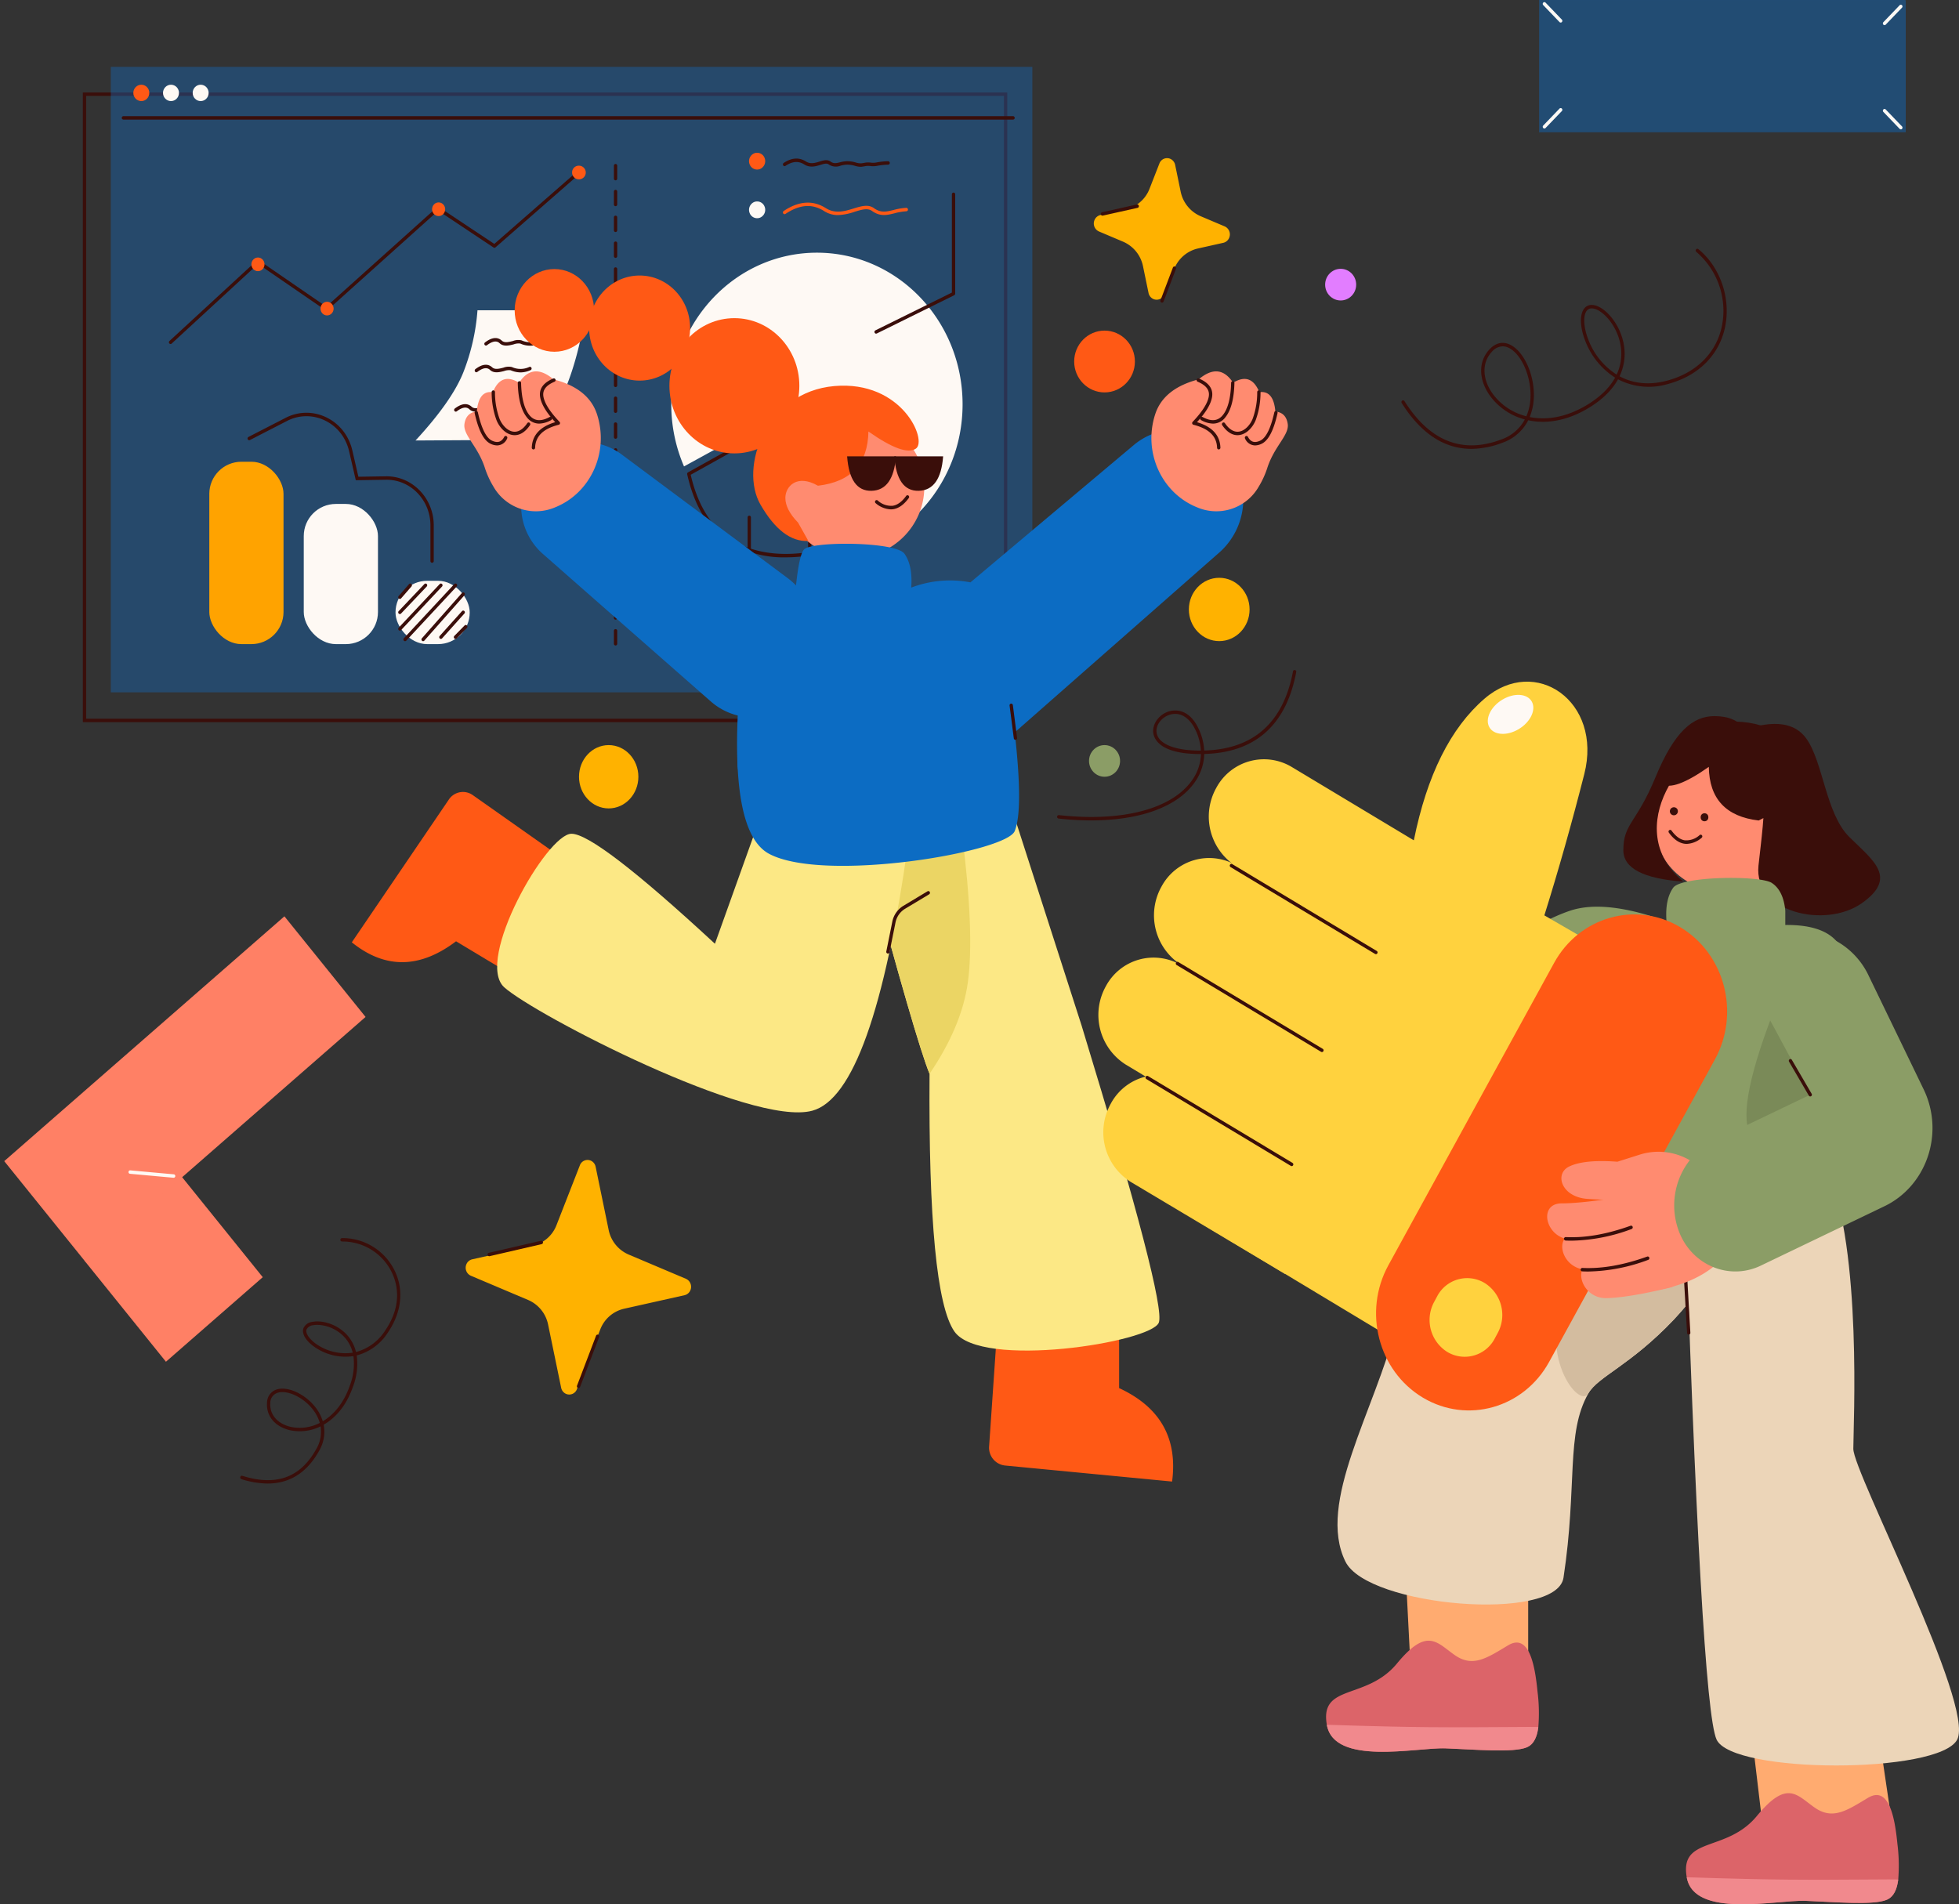 <svg xmlns="http://www.w3.org/2000/svg" xmlns:xlink="http://www.w3.org/1999/xlink" width="610" height="593" viewBox="0 0 610 593">
  <rect x="0" y="0" width="610" height="593" fill="#333333" stroke="none"/>
  <defs>
    <clipPath id="clip-Custom_Size_1">
      <rect width="610" height="593"/>
    </clipPath>
  </defs>
  <g id="Custom_Size_1" data-name="Custom Size – 1" clip-path="url(#clip-Custom_Size_1)">
    <g id="Group_1" data-name="Group 1" transform="translate(244.315 -6621.65)">
      <g id="Group-2" transform="translate(-218.518 6642.466)">
        <g id="Group-11-Copy" transform="translate(0 0)">
          <g id="Rectangle-Copy-5" transform="translate(0 7.98)">
            <path id="Path_1" data-name="Path 1" d="M439.849,507.088H152V311H439.849Zm-286.819-1.073H438.819V312.073H153.031Z" transform="translate(-152 -311)" fill="#3a0e0a"/>
          </g>
          <g id="Rectangle-Copy-4" transform="translate(8.709)">
            <rect id="Rectangle_2" data-name="Rectangle 2" width="286.953" height="194.786" transform="translate(0)" fill="rgba(17,112,202,0.37)"/>
          </g>
          <g id="Path-175" transform="translate(165.364 30.244)">
            <path id="Path_2" data-name="Path 2" d="M794.211,543.949a.526.526,0,0,1-.515-.536v-4.024a.516.516,0,1,1,1.031,0v4.024A.526.526,0,0,1,794.211,543.949Zm0-8.047a.526.526,0,0,1-.515-.536v-4.024a.516.516,0,1,1,1.031,0v4.024A.526.526,0,0,1,794.211,535.9Zm0-8.047a.526.526,0,0,1-.515-.537v-4.024a.516.516,0,1,1,1.031,0v4.024A.526.526,0,0,1,794.211,527.855Zm0-8.047a.526.526,0,0,1-.515-.536v-4.024a.516.516,0,1,1,1.031,0v4.024A.526.526,0,0,1,794.211,519.807Zm0-8.047a.526.526,0,0,1-.515-.537V507.2a.516.516,0,1,1,1.031,0v4.024A.526.526,0,0,1,794.211,511.76Zm0-8.047a.526.526,0,0,1-.515-.537v-4.024a.516.516,0,1,1,1.031,0v4.024A.526.526,0,0,1,794.211,503.713Zm0-8.047a.526.526,0,0,1-.515-.536V491.1a.516.516,0,1,1,1.031,0v4.024A.526.526,0,0,1,794.211,495.665Zm0-8.047a.526.526,0,0,1-.515-.536v-4.024a.516.516,0,1,1,1.031,0v4.024A.526.526,0,0,1,794.211,487.618Zm0-8.047a.526.526,0,0,1-.515-.536V475.01a.516.516,0,1,1,1.031,0v4.024A.526.526,0,0,1,794.211,479.57Zm0-8.047a.526.526,0,0,1-.515-.536v-4.024a.516.516,0,1,1,1.031,0v4.024A.526.526,0,0,1,794.211,471.523Zm0-8.047a.526.526,0,0,1-.515-.536v-4.024a.516.516,0,1,1,1.031,0v4.024A.526.526,0,0,1,794.211,463.476Zm0-8.047a.526.526,0,0,1-.515-.536v-4.024a.516.516,0,1,1,1.031,0v4.024A.526.526,0,0,1,794.211,455.428Zm0-8.047a.526.526,0,0,1-.515-.537v-4.024a.516.516,0,1,1,1.031,0v4.024A.526.526,0,0,1,794.211,447.381Zm0-8.047a.526.526,0,0,1-.515-.537v-4.024a.516.516,0,1,1,1.031,0V438.8A.526.526,0,0,1,794.211,439.334Zm0-8.047a.526.526,0,0,1-.515-.536v-4.024a.516.516,0,1,1,1.031,0v4.024A.526.526,0,0,1,794.211,431.286Zm0-8.047a.526.526,0,0,1-.515-.536v-4.024a.516.516,0,1,1,1.031,0V422.7A.526.526,0,0,1,794.211,423.239Zm0-8.047a.526.526,0,0,1-.515-.536v-4.024a.516.516,0,1,1,1.031,0v4.024A.526.526,0,0,1,794.211,415.191Zm0-8.047a.526.526,0,0,1-.515-.536v-4.024a.516.516,0,1,1,1.031,0v4.024A.526.526,0,0,1,794.211,407.144Zm0-8.047a.526.526,0,0,1-.515-.536v-4.024a.516.516,0,1,1,1.031,0v4.024A.526.526,0,0,1,794.211,399.1Z" transform="translate(-793.696 -394)" fill="#3a0e0a"/>
          </g>
          <g id="Group-15" transform="translate(26.801 30.781)">
            <g id="Path-76" transform="translate(0 1.626)">
              <path id="Path_3" data-name="Path 3" d="M256.515,455.964a.505.505,0,0,1-.386-.181.552.552,0,0,1,.044-.757L283.38,429.95a.5.5,0,0,1,.626-.046L305,444.332l34.469-30.957a.5.5,0,0,1,.614-.046L357.318,424.8l25.863-22.609a.5.5,0,0,1,.726.066.552.552,0,0,1-.063.756L357.69,425.873a.5.5,0,0,1-.609.041l-17.23-11.465L305.377,445.41a.5.5,0,0,1-.621.042l-20.99-14.425-26.91,24.8A.5.5,0,0,1,256.515,455.964Z" transform="translate(-256 -402.063)" fill="#3a0e0a"/>
            </g>
            <g id="Oval" transform="translate(25.685 28.595)">
              <ellipse id="Ellipse_1" data-name="Ellipse 1" cx="2.039" cy="2.126" rx="2.039" ry="2.126" fill="#ff5915"/>
            </g>
            <g id="Oval-Copy-5" transform="translate(47.204 42.379)">
              <ellipse id="Ellipse_2" data-name="Ellipse 2" cx="2.039" cy="2.126" rx="2.039" ry="2.126" fill="#ff5915"/>
            </g>
            <g id="Oval-Copy-10" transform="translate(81.944 11.438)">
              <ellipse id="Ellipse_3" data-name="Ellipse 3" cx="2.039" cy="2.126" rx="2.039" ry="2.126" fill="#ff5915"/>
            </g>
            <g id="Oval-Copy-11" transform="translate(125.544)">
              <path id="Path_4" data-name="Path 4" d="M745.211,396a2.128,2.128,0,1,1-2.039,2.126A2.084,2.084,0,0,1,745.211,396Z" transform="translate(-743.172 -396)" fill="#ff5915" fill-rule="evenodd"/>
            </g>
          </g>
          <g id="Path-39-Copy" transform="translate(12.112 15.357)">
            <path id="Path_5" data-name="Path 5" d="M476.542,339.573H199.515a.537.537,0,0,1,0-1.073H476.542a.537.537,0,0,1,0,1.073Z" transform="translate(-199 -338.5)" fill="#3a0e0a"/>
          </g>
          <g id="Group-21-Copy" transform="translate(15.72 5.566)">
            <g id="Oval-2" data-name="Oval">
              <ellipse id="Ellipse_4" data-name="Ellipse 4" cx="2.487" cy="2.548" rx="2.487" ry="2.548" fill="#ff5915"/>
            </g>
            <g id="Oval-Copy-6" transform="translate(9.239)">
              <ellipse id="Ellipse_5" data-name="Ellipse 5" cx="2.487" cy="2.548" rx="2.487" ry="2.548" fill="#fef9f4"/>
            </g>
            <g id="Oval-Copy-7" transform="translate(18.478)">
              <ellipse id="Ellipse_6" data-name="Ellipse 6" cx="2.487" cy="2.548" rx="2.487" ry="2.548" fill="#fef9f4"/>
            </g>
          </g>
        </g>
        <g id="Group-24-Copy" transform="translate(39.379 107.719)">
          <g id="Rectangle" transform="translate(0 15.254)">
            <rect id="Rectangle_3" data-name="Rectangle 3" width="23.107" height="56.793" rx="10" transform="translate(0 0)" fill="#ffa300"/>
          </g>
          <g id="Rectangle-Copy-2" transform="translate(29.409 28.396)">
            <rect id="Rectangle_4" data-name="Rectangle 4" width="23.107" height="43.651" rx="10" transform="translate(0 0)" fill="#fef9f4"/>
          </g>
          <g id="Group-21" transform="translate(57.979 52.334)">
            <g id="Rectangle-Copy-3" transform="translate(0 0)">
              <rect id="Rectangle_5" data-name="Rectangle 5" width="23.107" height="19.713" rx="9.857" fill="#fef9f4"/>
            </g>
            <g id="Path-79" transform="translate(0.84 0.852)">
              <path id="Path_6" data-name="Path 6" d="M533.57,885.9a.5.5,0,0,1-.346-.139.552.552,0,0,1-.036-.758l3.244-3.729a.5.5,0,0,1,.728-.038.552.552,0,0,1,.036.758l-3.244,3.729A.5.5,0,0,1,533.57,885.9Z" transform="translate(-533.055 -881.097)" fill="#3a0e0a"/>
            </g>
            <g id="Path-80" transform="translate(0.84 0.852)">
              <path id="Path_7" data-name="Path 7" d="M533.571,890.593a.5.5,0,0,1-.362-.155.552.552,0,0,1,0-.758l8-8.424a.5.5,0,0,1,.729,0,.552.552,0,0,1,0,.759l-8,8.424A.5.5,0,0,1,533.571,890.593Z" transform="translate(-533.055 -881.097)" fill="#3a0e0a"/>
            </g>
            <g id="Path-81" transform="translate(0.84 0.853)">
              <path id="Path_8" data-name="Path 8" d="M533.571,895.761a.5.5,0,0,1-.36-.153.552.552,0,0,1-.008-.759l12.776-13.591a.5.5,0,0,1,.729-.008.552.552,0,0,1,.008.759L533.939,895.6A.5.5,0,0,1,533.571,895.761Z" transform="translate(-533.055 -881.097)" fill="#3a0e0a"/>
            </g>
            <g id="Path-82" transform="translate(2.462 0.852)">
              <path id="Path_9" data-name="Path 9" d="M539.865,899.04a.5.5,0,0,1-.359-.151.552.552,0,0,1-.012-.759l15.7-16.87a.5.5,0,0,1,.729-.012.552.552,0,0,1,.012.759l-15.7,16.87A.5.5,0,0,1,539.865,899.04Z" transform="translate(-539.349 -881.097)" fill="#3a0e0a"/>
            </g>
            <g id="Path-83" transform="translate(8.081 3.606)">
              <path id="Path_10" data-name="Path 10" d="M561.67,906.552a.5.5,0,0,1-.349-.142.552.552,0,0,1-.03-.758l12.486-14.116a.5.5,0,0,1,.728-.031.552.552,0,0,1,.03.758l-12.486,14.116A.5.5,0,0,1,561.67,906.552Z" transform="translate(-561.155 -891.363)" fill="#3a0e0a"/>
            </g>
            <g id="Path-84" transform="translate(13.616 9.276)">
              <path id="Path_11" data-name="Path 11" d="M583.149,921.312a.5.5,0,0,1-.352-.145.552.552,0,0,1-.024-.758l6.951-7.739a.5.5,0,0,1,.728-.025.552.552,0,0,1,.025.758l-6.951,7.739A.5.5,0,0,1,583.149,921.312Z" transform="translate(-582.634 -912.5)" fill="#3a0e0a"/>
            </g>
            <g id="Path-85" transform="translate(18.158 13.752)">
              <path id="Path_12" data-name="Path 12" d="M600.773,933.521a.5.5,0,0,1-.368-.161.552.552,0,0,1,.007-.758l3.2-3.263a.5.5,0,0,1,.729.008.552.552,0,0,1-.007.759l-3.2,3.263A.5.5,0,0,1,600.773,933.521Z" transform="translate(-600.258 -929.185)" fill="#3a0e0a"/>
            </g>
          </g>
          <g id="Path-86" transform="translate(11.903)">
            <path id="Path_13" data-name="Path 13" d="M408.466,729.544a.526.526,0,0,1-.515-.536V717.9c0-.07,0-.141,0-.212-.112-7.838-6.324-14.129-13.86-14l-9.383.145-2.079-9.026a14.634,14.634,0,0,0-1.038-2.986,13.753,13.753,0,0,0-7.866-7.167,13.083,13.083,0,0,0-10.431.722l-11.55,5.943a.506.506,0,0,1-.69-.243.547.547,0,0,1,.234-.719l11.55-5.943a14.071,14.071,0,0,1,11.217-.776,14.79,14.79,0,0,1,8.46,7.707,15.711,15.711,0,0,1,1.116,3.212l1.886,8.191,8.558-.133c8.093-.122,14.785,6.631,14.906,15.061q0,.114,0,.227v11.106A.526.526,0,0,1,408.466,729.544Z" transform="translate(-351 -682.822)" fill="#3a0e0a"/>
          </g>
        </g>
        <g id="Group-17" transform="translate(103.595 72.895)">
          <g id="Path-77" transform="translate(0 2.911)">
            <path id="Path_14" data-name="Path 14" d="M573.291,563.852h33.795q-4.744,29.892-17.211,40.337L554,604.4q11.35-12.288,14.917-21.312A66.2,66.2,0,0,0,573.291,563.852Z" transform="translate(-554 -563.852)" fill="#fef9f4" fill-rule="evenodd"/>
          </g>
          <g id="Group-18" transform="translate(12.019 11.56)">
            <g id="Path-4" transform="translate(9.406)">
              <path id="Path_15" data-name="Path 15" d="M660.805,598.537a9.029,9.029,0,0,1-2.665-.539,4.99,4.99,0,0,0-3.6-.23,7.333,7.333,0,0,1-6.191.045,4.267,4.267,0,0,0-2.054.239c-1.4.356-3.145.8-4.383-.336-.355-.325-1.432-1.312-3.958.612a.5.5,0,0,1-.72-.116.551.551,0,0,1,.111-.75c2.119-1.614,3.884-1.8,5.247-.551.835.765,2.169.427,3.458.1a4.585,4.585,0,0,1,2.673-.2,6.416,6.416,0,0,0,5.416-.034,5.816,5.816,0,0,1,4.289.191,5.917,5.917,0,0,0,3.162.4.515.515,0,0,1,.62.4.538.538,0,0,1-.384.645A4.308,4.308,0,0,1,660.805,598.537Z" transform="translate(-637.14 -596.094)" fill="#3a0e0a"/>
            </g>
            <g id="Path-4-Copy" transform="translate(6.404 8.317)">
              <path id="Path_16" data-name="Path 16" d="M639.751,629.481a7.94,7.94,0,0,1-3.045-.664,4.27,4.27,0,0,0-2.054.238c-1.4.356-3.145.8-4.383-.336-.354-.325-1.432-1.311-3.958.612a.5.5,0,0,1-.72-.116.551.551,0,0,1,.112-.75c2.119-1.614,3.884-1.8,5.247-.551.835.765,2.169.426,3.458.1a4.593,4.593,0,0,1,2.673-.2,6.416,6.416,0,0,0,5.416-.034.509.509,0,0,1,.675.286.545.545,0,0,1-.275.7A7.768,7.768,0,0,1,639.751,629.481Z" transform="translate(-625.491 -627.099)" fill="#3a0e0a"/>
            </g>
            <g id="Path-4-Copy-2" transform="translate(0 20.584)">
              <path id="Path_17" data-name="Path 17" d="M614.9,675.213a7.939,7.939,0,0,1-3.045-.664,4.267,4.267,0,0,0-2.054.238c-1.4.356-3.145.8-4.383-.336-.355-.324-1.432-1.312-3.958.612a.5.5,0,0,1-.72-.116.551.551,0,0,1,.112-.75c2.119-1.613,3.884-1.8,5.247-.551.836.765,2.169.427,3.458.1a4.588,4.588,0,0,1,2.673-.2,6.417,6.417,0,0,0,5.417-.034.508.508,0,0,1,.675.287.545.545,0,0,1-.275.7A7.77,7.77,0,0,1,614.9,675.213Z" transform="translate(-600.64 -672.831)" fill="#3a0e0a"/>
            </g>
          </g>
          <g id="Oval-Copy-12" transform="translate(32.827)">
            <ellipse id="Ellipse_7" data-name="Ellipse 7" cx="2.902" cy="3.015" rx="2.902" ry="3.015" fill="#ff5915"/>
          </g>
        </g>
        <g id="Group" transform="translate(183.224 57.873)">
          <g id="Path">
            <path id="Path_18" data-name="Path 18" d="M908.355,591.423c25.049,0,45.355-21.137,45.355-47.211S933.4,497,908.355,497,863,518.137,863,544.211a48.679,48.679,0,0,0,3.971,19.347l41.384-22.7Z" transform="translate(-863 -497)" fill="#fef9f4" fill-rule="evenodd"/>
          </g>
          <g id="Path-176" transform="translate(4.947 47.36)">
            <path id="Path_19" data-name="Path 19" d="M912.885,721.071a32.69,32.69,0,0,1-17.146-4.406c-6.7-4.032-11.252-11.255-13.529-21.469a.544.544,0,0,1,.259-.594l37.656-20.985a.5.5,0,0,1,.508.013.541.541,0,0,1,.25.46v45.845a.53.53,0,0,1-.44.531A49.744,49.744,0,0,1,912.885,721.071ZM883.3,695.354c2.238,9.7,6.593,16.558,12.95,20.383s14.3,5.088,23.6,3.734V674.986Z" transform="translate(-882.196 -673.554)" fill="#3a0e0a"/>
          </g>
        </g>
        <g id="Path-177" transform="translate(246.494 39.155)">
          <path id="Path_20" data-name="Path 20" d="M1109.034,471.147a.514.514,0,0,1-.466-.307.546.546,0,0,1,.245-.715l23.815-11.77v-30.6a.516.516,0,1,1,1.031,0v30.939a.539.539,0,0,1-.294.485l-24.109,11.915A.5.5,0,0,1,1109.034,471.147Z" transform="translate(-1108.518 -427.219)" fill="#3a0e0a"/>
        </g>
        <g id="Path-178" transform="translate(206.998 139.774)">
          <path id="Path_21" data-name="Path 21" d="M976.838,835.356H955.773a.526.526,0,0,1-.516-.537V802.855a.516.516,0,1,1,1.031,0v31.428h20.55a.537.537,0,0,1,0,1.073Z" transform="translate(-955.257 -802.318)" fill="#3a0e0a"/>
        </g>
        <g id="Group-20" transform="translate(206.643 26.017)">
          <g id="Path-78" transform="translate(11.351 2.548)">
            <path id="Path_22" data-name="Path 22" d="M1022.078,390.306a6.7,6.7,0,0,1-1.711-.3,8.345,8.345,0,0,0-2.63-.369,9.113,9.113,0,0,0-1.847.316,3.959,3.959,0,0,1-3.74-.41c-.6-.434-1.507-.156-2.554.166-1.442.443-3.236.995-5.041-.149-1.783-1.13-3.692-.982-5.834.452a.5.5,0,0,1-.712-.161.549.549,0,0,1,.155-.741c2.473-1.655,4.8-1.812,6.927-.466,1.415.9,2.837.46,4.213.037,1.246-.383,2.423-.745,3.432-.02s1.806.523,2.918.249a10.037,10.037,0,0,1,2.043-.344,9.2,9.2,0,0,1,2.924.4,4.633,4.633,0,0,0,1.762.246c.346-.047.616-.094.849-.134a5.978,5.978,0,0,1,2.236-.05,5.782,5.782,0,0,0,1.836-.124,21.6,21.6,0,0,1,3.364-.339.537.537,0,0,1,.025,1.073,20.717,20.717,0,0,0-3.225.326,6.721,6.721,0,0,1-2.129.129,5.077,5.077,0,0,0-1.938.044c-.243.042-.524.091-.886.139A3.212,3.212,0,0,1,1022.078,390.306Z" transform="translate(-997.927 -387.74)" fill="#3a0e0a"/>
          </g>
          <g id="Path-78-Copy" transform="translate(11.351 16.265)">
            <path id="Path_23" data-name="Path 23" d="M1015.081,442.757a7.924,7.924,0,0,1-4.36-1.268c-3.685-2.336-7.61-2.043-12,.9a.5.5,0,0,1-.712-.161.55.55,0,0,1,.155-.741c4.688-3.138,9.094-3.444,13.093-.909,2.97,1.882,6.006.949,8.684.126,2.333-.717,4.536-1.394,6.324-.109,2.152,1.547,3.91,1.115,6.135.568a19.367,19.367,0,0,1,3.922-.662.523.523,0,0,1,.536.515.528.528,0,0,1-.494.557,18.283,18.283,0,0,0-3.727.634c-2.277.56-4.428,1.089-6.957-.729-1.383-.994-3.266-.415-5.446.255A17.658,17.658,0,0,1,1015.081,442.757Z" transform="translate(-997.927 -438.876)" fill="#ff5915"/>
          </g>
          <g id="Oval-Copy-13" transform="translate(0 0)">
            <path id="Path_147" data-name="Path 147" d="M2.564,0A2.481,2.481,0,0,1,5.056,2.567,2.653,2.653,0,0,1,2.493,5.2,2.481,2.481,0,0,1,0,2.639,2.653,2.653,0,0,1,2.564,0Z" transform="matrix(0.928, -0.373, 0.373, 0.928, 0, 1.886)" fill="#ff5915"/>
          </g>
          <g id="Oval-Copy-14" transform="translate(0 15.155)">
            <path id="Path_148" data-name="Path 148" d="M2.564,0A2.481,2.481,0,0,1,5.056,2.567,2.653,2.653,0,0,1,2.493,5.2,2.481,2.481,0,0,1,0,2.639,2.653,2.653,0,0,1,2.564,0Z" transform="matrix(0.928, -0.373, 0.373, 0.928, 0, 1.886)" fill="#fef9f4"/>
          </g>
        </g>
        <g id="Path-78-Copy-2" transform="translate(245.053 169.967)">
          <path id="Path_24" data-name="Path 24" d="M1120.081,918.757a7.924,7.924,0,0,1-4.361-1.268c-3.685-2.336-7.61-2.043-12,.9a.5.5,0,0,1-.712-.161.549.549,0,0,1,.155-.741c4.688-3.138,9.093-3.444,13.093-.909,2.97,1.883,6.006.95,8.684.126,2.333-.717,4.536-1.394,6.324-.109,2.152,1.547,3.91,1.114,6.135.568a19.333,19.333,0,0,1,3.923-.662.517.517,0,0,1,.536.514.528.528,0,0,1-.494.558,18.3,18.3,0,0,0-3.727.634c-2.277.56-4.428,1.089-6.958-.729-1.383-.994-3.266-.414-5.447.256A17.66,17.66,0,0,1,1120.081,918.757Z" transform="translate(-1102.927 -914.876)" fill="#ff5915"/>
        </g>
        <g id="Oval-Copy-15" transform="translate(234.506 169.597)">
          <ellipse id="Ellipse_10" data-name="Ellipse 10" cx="2.513" cy="2.616" rx="2.513" ry="2.616" fill="#fef9f4"/>
        </g>
      </g>
      <g id="Group-11" transform="translate(-134.766 6705.436)">
        <g id="Group-3" transform="translate(0 0)">
          <g id="Group-2-2" data-name="Group-2">
            <g id="Path-53-Copy" transform="translate(0 162.837)">
              <path id="Path_34" data-name="Path 34" d="M509.458,1169.547q-16.952,12.832-32.458.32l30.2-44.442a5.277,5.277,0,0,1,7.452-1.412l3.722,2.623h0l29.091,20.5-18.825,33.941Z" transform="translate(-477 -1123.044)" fill="#ff5915" fill-rule="evenodd"/>
            </g>
            <g id="Path-53" transform="translate(198.434 325.425)">
              <path id="Path_35" data-name="Path 35" d="M1287.518,1752.216q19.152,8.866,16.495,29.1l-52.075-5a5.57,5.57,0,0,1-4.9-6.011l.321-4.667h0l2.509-36.474h37.65Z" transform="translate(-1247.024 -1729.16)" fill="#ff5915" fill-rule="evenodd"/>
            </g>
            <g id="Path-52" transform="translate(160.282 171.609)">
              <path id="Path_36" data-name="Path 36" d="M1098.974,1167.2q15.4,57.265,19.614,67.544-.476,68.366,7.725,80.221c8.2,11.855,61.347,3.406,63.668-2.747q2.321-6.153-24.045-92.5l-20.584-63.964Z" transform="translate(-1098.974 -1155.747)" fill="#fce885" fill-rule="evenodd"/>
            </g>
            <g id="Path-52-Copy" transform="translate(160.282 175.723)">
              <path id="Path_37" data-name="Path 37" d="M1098.974,1178.419q15.4,57.265,19.614,67.544,10.022-14.777,11.919-28.409,2.13-15.307-1.816-46.472Z" transform="translate(-1098.974 -1171.082)" fill="#ebd564" fill-rule="evenodd"/>
            </g>
            <g id="Path-54" transform="translate(45.261 170.021)">
              <path id="Path_38" data-name="Path 38" d="M734.8,1149.826l-14.355,40.086q-37.014-34.255-44.678-34.255c-7.664,0-30.213,39.433-20.93,47.815s76.988,43.587,95.93,38.43q18.941-5.157,29.889-83.652Z" transform="translate(-652.636 -1149.826)" fill="#fce885" fill-rule="evenodd"/>
            </g>
            <g id="Path-181" transform="translate(166.422 193.699)">
              <path id="Path_39" data-name="Path 39" d="M1123.318,1257.556a.513.513,0,0,1-.106-.011.537.537,0,0,1-.4-.635l1.861-9.26a7.511,7.511,0,0,1,3.455-4.967l7.513-4.516a.5.5,0,0,1,.7.2.549.549,0,0,1-.188.733l-7.514,4.516a6.437,6.437,0,0,0-2.961,4.257l-1.86,9.26A.521.521,0,0,1,1123.318,1257.556Z" transform="translate(-1122.802 -1238.094)" fill="#3a0e0a"/>
            </g>
            <g id="Group-8" transform="translate(50.707)">
              <g id="Group-7" transform="translate(83.237 45.87)">
                <g id="Oval-3" data-name="Oval">
                  <ellipse id="Ellipse_11" data-name="Ellipse 11" cx="22.162" cy="21.996" rx="22.162" ry="21.996" fill="#ff8b70"/>
                </g>
                <g id="Path-51" transform="translate(28.967 24.56)">
                  <path id="Path_40" data-name="Path 40" d="M1114.066,782.957a7.686,7.686,0,0,1-4.688-1.92.551.551,0,0,1-.1-.752.5.5,0,0,1,.722-.1,6.211,6.211,0,0,0,4.657,1.66c1.476-.213,2.9-1.246,4.222-3.072a.5.5,0,0,1,.722-.1.551.551,0,0,1,.1.752c-1.5,2.061-3.146,3.235-4.9,3.488A5.161,5.161,0,0,1,1114.066,782.957Z" transform="translate(-1109.174 -778.557)" fill="#3a0e0a"/>
                </g>
              </g>
              <g id="Path-44" transform="translate(74.283 36.312)">
                <path id="Path_41" data-name="Path 41" d="M975.992,694.026q-3.961-4.092-3.961-7.692c0-3.6,3.612-7.555,10.141-3.807q15.486-1.809,15.722-16.888,11.154,7.839,14.794,5.326c3.641-2.513-4.272-21.31-25.415-19.47s-29.76,25.2-22.977,36.937q6.783,11.737,14.9,11.3Z" transform="translate(-962.024 -651.369)" fill="#ff5915" fill-rule="evenodd"/>
              </g>
              <g id="Group-9" transform="translate(103.526 58.327)">
                <g id="Path-184" transform="translate(14.687)">
                  <path id="Path_42" data-name="Path 42" d="M1132.494,733.439H1147.7q-.789,10.552-7.6,10.727T1132.494,733.439Z" transform="translate(-1132.494 -733.439)" fill="#3a0e0a" fill-rule="evenodd"/>
                </g>
                <g id="Path-184-Copy">
                  <path id="Path_43" data-name="Path 43" d="M1075.5,733.439h15.206q-.789,10.552-7.6,10.727T1075.5,733.439Z" transform="translate(-1075.5 -733.439)" fill="#3a0e0a" fill-rule="evenodd"/>
                </g>
              </g>
              <g id="Oval-4" data-name="Oval" transform="translate(48.19 15.29)">
                <ellipse id="Ellipse_12" data-name="Ellipse 12" cx="20.229" cy="21.057" rx="20.229" ry="21.057" fill="#ff5915"/>
              </g>
              <g id="Oval-Copy" transform="translate(23.193 2.012)">
                <ellipse id="Ellipse_13" data-name="Ellipse 13" cx="15.72" cy="16.363" rx="15.72" ry="16.363" fill="#ff5915"/>
              </g>
              <g id="Oval-Copy-2">
                <ellipse id="Ellipse_14" data-name="Ellipse 14" cx="12.37" cy="12.876" rx="12.37" ry="12.876" fill="#ff5915"/>
              </g>
            </g>
            <g id="Path-45" transform="translate(119.965 49.992)">
              <path id="Path_44" data-name="Path 44" d="M947.55,747.425l13.252,4.152q1.119-11,2.817-12.1c3.7-2.386,28.388-2.145,31.014,1.535q2.625,3.68,2.116,10.564a33.967,33.967,0,0,1,18.442-1.635L1066,707.225a20.453,20.453,0,0,1,29.319,2.969,22.194,22.194,0,0,1-2.512,30.342l-63.83,56.132h0q2.716,24.091,0,30.728c-2.716,6.638-59.539,16.209-76.525,7.053Q935.463,825.292,947.55,747.425Z" transform="translate(-942.525 -702.366)" fill="#0c6cc3" fill-rule="evenodd"/>
            </g>
            <g id="Path-45-Copy" transform="translate(120.047 95.051)">
              <path id="Path_45" data-name="Path 45" d="M947.785,870.343q24.344,42.525,21.017,59.835c-3.61,18.784-25.5,7.814-25.881,0Q942.214,915.738,947.785,870.343Z" transform="translate(-942.841 -870.343)" fill="#0c6cc3" fill-rule="evenodd"/>
            </g>
            <g id="Path-60" transform="translate(204.811 135.324)">
              <path id="Path_46" data-name="Path 46" d="M1273.6,1031.753a.522.522,0,0,1-.51-.465l-1.314-10.2a.533.533,0,0,1,.443-.6.523.523,0,0,1,.579.461l1.313,10.2a.533.533,0,0,1-.442.6A.555.555,0,0,1,1273.6,1031.753Z" transform="translate(-1271.768 -1020.476)" fill="#3a0e0a"/>
            </g>
            <g id="Group-2-3" data-name="Group" transform="translate(52.732 53.881)">
              <g id="Rectangle-Copy-2-2" data-name="Rectangle-Copy-2">
                <path id="Path_47" data-name="Path 47" d="M685.98,724.313a19.486,19.486,0,0,1,27-3.554l51.705,38.518a25.457,25.457,0,0,1,6.046,33.788,19.829,19.829,0,0,1-28.125,6.058,20.487,20.487,0,0,1-1.946-1.512l-52.429-46.059A19.912,19.912,0,0,1,685.98,724.313Z" transform="translate(-681.628 -716.863)" fill="#0c6cc3" fill-rule="evenodd"/>
              </g>
            </g>
          </g>
          <g id="Group-53-Copy" transform="translate(248.977 31.866)">
            <g id="Path-2">
              <path id="Path_48" data-name="Path 48" d="M1476.582,670.671a27.752,27.752,0,0,0,2.62-5.68c2.167-6.9,6.935-10.343,6.4-13.862q-.537-3.519-3.846-3.832-.572-6.662-4.991-6.013-2.561-6.351-8.172-2.96-4.274-6.489-10.715-1.05-10.905,2.827-13.528,10.824h0c-3.818,11.641,1.793,24.354,12.764,28.923l.487.2A15.2,15.2,0,0,0,1476.582,670.671Z" transform="translate(-1443.153 -634.794)" fill="#ff8b70" fill-rule="evenodd"/>
            </g>
            <g id="Path-166" transform="translate(12.69 2.176)">
              <path id="Path_49" data-name="Path 49" d="M1500.678,665.034a.526.526,0,0,1-.515-.518c-.117-3.6-2.528-5.943-7.37-7.166a.526.526,0,0,1-.374-.375.552.552,0,0,1,.13-.524c2.977-3.125,4.669-5.785,5.028-7.9.335-1.973-.8-3.48-3.469-4.606a.544.544,0,0,1-.284-.7.509.509,0,0,1,.671-.3c3.144,1.327,4.523,3.274,4.1,5.787-.375,2.213-1.913,4.774-4.693,7.812,4.716,1.408,7.169,4.074,7.295,7.935a.528.528,0,0,1-.5.555Z" transform="translate(-1492.399 -642.906)" fill="#3a0e0a"/>
            </g>
            <g id="Path-167" transform="translate(15.188 3.058)">
              <path id="Path_50" data-name="Path 50" d="M1506.083,659.4a7.918,7.918,0,0,1-3.713-1.1.547.547,0,0,1-.22-.724.506.506,0,0,1,.7-.228c2.712,1.469,4.77,1.273,6.292-.6,1.6-1.968,2.469-5.345,2.585-10.037a.516.516,0,1,1,1.03.028c-.123,4.943-1.074,8.544-2.829,10.7A4.8,4.8,0,0,1,1506.083,659.4Z" transform="translate(-1502.091 -646.193)" fill="#3a0e0a"/>
            </g>
            <g id="Path-168" transform="translate(21.958 5.913)">
              <path id="Path_51" data-name="Path 51" d="M1533.217,670.789c-1.308,0-3.059-.614-4.761-3.118a.551.551,0,0,1,.123-.748.5.5,0,0,1,.718.128c1.3,1.916,2.794,2.828,4.314,2.64,2.013-.249,3.666-2.292,4.351-4.085a24.042,24.042,0,0,0,1.392-8.242.526.526,0,0,1,.515-.53h.007a.527.527,0,0,1,.508.544A25.135,25.135,0,0,1,1538.92,666c-.821,2.147-2.743,4.45-5.186,4.753A4.154,4.154,0,0,1,1533.217,670.789Z" transform="translate(-1528.362 -656.836)" fill="#3a0e0a"/>
            </g>
            <g id="Path-169" transform="translate(29.094 12.335)">
              <path id="Path_52" data-name="Path 52" d="M1559.218,691.5a3.465,3.465,0,0,1-3.1-2.147.548.548,0,0,1,.2-.728.5.5,0,0,1,.7.212c.843,1.6,2.046,1.981,3.781,1.2,1.816-.822,3.308-3.8,4.434-8.842a.516.516,0,0,1,.619-.4.538.538,0,0,1,.386.644c-1.22,5.47-2.865,8.6-5.027,9.583A4.864,4.864,0,0,1,1559.218,691.5Z" transform="translate(-1556.051 -680.779)" fill="#3a0e0a"/>
            </g>
          </g>
          <g id="Group-53-Copy-2" transform="translate(35.039 31.866)">
            <g id="Path-2-2" data-name="Path-2">
              <path id="Path_53" data-name="Path 53" d="M622.029,670.671a27.75,27.75,0,0,1-2.62-5.68c-2.167-6.9-6.935-10.343-6.4-13.862q.537-3.519,3.846-3.832.573-6.662,4.991-6.013,2.56-6.351,8.172-2.96,4.274-6.489,10.715-1.05Q651.64,640.1,654.262,648.1h0c3.817,11.641-1.793,24.354-12.764,28.923l-.487.2A15.2,15.2,0,0,1,622.029,670.671Z" transform="translate(-612.969 -634.794)" fill="#ff8b70" fill-rule="evenodd"/>
            </g>
            <g id="Path-166-2" data-name="Path-166" transform="translate(21.003 2.176)">
              <path id="Path_54" data-name="Path 54" d="M694.988,665.034h-.018a.528.528,0,0,1-.5-.555c.126-3.861,2.579-6.527,7.295-7.935-2.78-3.038-4.318-5.6-4.693-7.812-.425-2.513.953-4.46,4.1-5.787a.509.509,0,0,1,.671.3.545.545,0,0,1-.284.7c-2.669,1.126-3.8,2.633-3.469,4.606.359,2.12,2.051,4.779,5.028,7.9a.552.552,0,0,1,.13.524.525.525,0,0,1-.374.375c-4.842,1.222-7.253,3.566-7.37,7.166A.525.525,0,0,1,694.988,665.034Z" transform="translate(-694.472 -642.907)" fill="#3a0e0a"/>
            </g>
            <g id="Path-167-2" data-name="Path-167" transform="translate(16.639 3.058)">
              <path id="Path_55" data-name="Path 55" d="M684.207,659.4a4.8,4.8,0,0,1-3.841-1.956c-1.755-2.158-2.706-5.759-2.829-10.7a.516.516,0,1,1,1.031-.028c.116,4.693.986,8.07,2.585,10.037,1.521,1.872,3.58,2.067,6.292.6a.506.506,0,0,1,.7.228.547.547,0,0,1-.22.723A7.921,7.921,0,0,1,684.207,659.4Z" transform="translate(-677.537 -646.194)" fill="#3a0e0a"/>
            </g>
            <g id="Path-168-2" data-name="Path-168" transform="translate(8.507 5.913)">
              <path id="Path_56" data-name="Path 56" d="M653.148,670.789a4.154,4.154,0,0,1-.517-.032c-2.444-.3-4.366-2.606-5.186-4.753a25.129,25.129,0,0,1-1.465-8.624.527.527,0,0,1,.509-.544h.007a.526.526,0,0,1,.515.53,24.035,24.035,0,0,0,1.392,8.242c.685,1.792,2.338,3.835,4.351,4.085,1.519.187,3.012-.724,4.314-2.64a.5.5,0,0,1,.719-.128.551.551,0,0,1,.123.748C656.206,670.175,654.455,670.789,653.148,670.789Z" transform="translate(-645.979 -656.836)" fill="#3a0e0a"/>
            </g>
            <g id="Path-169-2" data-name="Path-169" transform="translate(3.195 12.335)">
              <path id="Path_57" data-name="Path 57" d="M632.4,691.5a4.865,4.865,0,0,1-1.993-.484c-2.162-.979-3.806-4.113-5.027-9.583a.537.537,0,0,1,.385-.644.515.515,0,0,1,.619.4c1.126,5.045,2.617,8.02,4.434,8.842,1.736.786,2.937.406,3.781-1.2a.506.506,0,0,1,.7-.212.548.548,0,0,1,.2.728A3.465,3.465,0,0,1,632.4,691.5Z" transform="translate(-625.369 -680.779)" fill="#3a0e0a"/>
            </g>
          </g>
        </g>
      </g>
      <g id="Group-25-Copy-5" transform="translate(-99.31 6982.869)">
        <g id="Star-Copy-5" transform="translate(0 0)">
          <path id="Path_63" data-name="Path 63" d="M656.494,1603.029l-7.269,18.6a2.543,2.543,0,0,1-3.358,1.474,2.656,2.656,0,0,1-1.549-1.921l-4.055-19.636a10.628,10.628,0,0,0-6.194-7.685L616.2,1586.3a2.721,2.721,0,0,1-1.416-3.5,2.606,2.606,0,0,1,1.846-1.612l18.864-4.221a10.426,10.426,0,0,0,7.383-6.448l7.269-18.605a2.544,2.544,0,0,1,3.358-1.474,2.657,2.657,0,0,1,1.549,1.921L659.1,1572a10.63,10.63,0,0,0,6.195,7.685l17.873,7.566a2.721,2.721,0,0,1,1.416,3.5,2.605,2.605,0,0,1-1.846,1.612l-18.864,4.221A10.428,10.428,0,0,0,656.494,1603.029Z" transform="translate(-614.589 -1550.246)" fill="#ffb200" fill-rule="evenodd"/>
        </g>
        <g id="Path-112" transform="translate(34.637 54.388)">
          <path id="Path_64" data-name="Path 64" d="M749.515,1769.632a.5.5,0,0,1-.19-.038.544.544,0,0,1-.289-.7l5.927-15.558a.509.509,0,0,1,.669-.3.544.544,0,0,1,.289.7l-5.927,15.558A.516.516,0,0,1,749.515,1769.632Z" transform="translate(-749 -1753)" fill="#3a0e0a"/>
        </g>
        <g id="Path-113" transform="translate(6.806 25.149)">
          <path id="Path_65" data-name="Path 65" d="M641.515,1648.829a.52.52,0,0,1-.5-.42.537.537,0,0,1,.391-.64l16.235-3.755a.515.515,0,0,1,.615.407.536.536,0,0,1-.391.64l-16.235,3.756A.493.493,0,0,1,641.515,1648.829Z" transform="translate(-641 -1644.001)" fill="#3a0e0a"/>
        </g>
      </g>
      <g id="Group-25-Copy-6" transform="translate(96.284 6670.898)">
        <g id="Star-Copy-5-2" data-name="Star-Copy-5" transform="translate(0 0)">
          <path id="Path_66" data-name="Path 66" d="M1398.587,421.832l-3.059,7.831a2.543,2.543,0,0,1-3.358,1.474,2.658,2.658,0,0,1-1.549-1.921l-1.707-8.265a10.629,10.629,0,0,0-6.195-7.684l-7.523-3.185a2.721,2.721,0,0,1-1.416-3.5,2.607,2.607,0,0,1,1.846-1.612l7.94-1.776a10.426,10.426,0,0,0,7.382-6.448l3.06-7.831a2.543,2.543,0,0,1,3.358-1.474,2.657,2.657,0,0,1,1.549,1.921l1.706,8.265a10.63,10.63,0,0,0,6.195,7.685l7.523,3.185a2.721,2.721,0,0,1,1.416,3.5,2.606,2.606,0,0,1-1.846,1.612l-7.94,1.777A10.426,10.426,0,0,0,1398.587,421.832Z" transform="translate(-1373.589 -387.246)" fill="#ffb200" fill-rule="evenodd"/>
        </g>
        <g id="Path-112-2" data-name="Path-112" transform="translate(20.722 33.733)">
          <path id="Path_67" data-name="Path 67" d="M1454.515,524.266a.49.49,0,0,1-.189-.038.543.543,0,0,1-.29-.7l3.865-10.193a.509.509,0,0,1,.669-.3.544.544,0,0,1,.29.7l-3.866,10.193A.516.516,0,0,1,1454.515,524.266Z" transform="translate(-1454 -512.999)" fill="#3a0e0a"/>
        </g>
        <g id="Path-113-2" data-name="Path-113" transform="translate(2.167 14.419)">
          <path id="Path_68" data-name="Path 68" d="M1382.514,444.488a.521.521,0,0,1-.5-.424.537.537,0,0,1,.4-.637l10.823-2.414a.517.517,0,0,1,.612.412.537.537,0,0,1-.4.637l-10.823,2.414A.5.5,0,0,1,1382.514,444.488Z" transform="translate(-1381.999 -441.001)" fill="#3a0e0a"/>
        </g>
      </g>
      <g id="Path-169-Copy-24" transform="translate(-169.517 7007.192)">
        <path id="Path_69" data-name="Path 69" d="M350.684,1717.364a27.437,27.437,0,0,1-8.169-1.372.541.541,0,0,1-.345-.669.513.513,0,0,1,.642-.359c10.518,3.293,18.038.583,22.991-8.286a10.644,10.644,0,0,0,1.365-7.125,14.51,14.51,0,0,1-9.439,1.224c-4.686-1.047-7.523-4.393-7.23-8.525a4.35,4.35,0,0,1,2.975-4.17c3.486-1.117,8.951,1.415,12.181,5.646a13.561,13.561,0,0,1,2.208,4.241c3.394-2.013,6.49-5.586,8.4-11.051a18.861,18.861,0,0,0,1.139-9.239,16.759,16.759,0,0,1-10.627-1.926c-3.61-1.965-5.643-4.736-4.943-6.737a3.456,3.456,0,0,1,2.882-2.009c3.136-.576,8.1.843,11.134,4.6a12.223,12.223,0,0,1,2.353,4.8,15.456,15.456,0,0,0,9.147-6.78c5.595-8.249,3.528-15.075,1.8-18.41A17,17,0,0,0,373.856,1642a.537.537,0,0,1-.035-1.072,18.056,18.056,0,0,1,16.234,9.775c3.137,6.047,2.458,13.168-1.863,19.538a16.451,16.451,0,0,1-9.772,7.227,19.928,19.928,0,0,1-1.187,9.812c-2.051,5.864-5.415,9.66-9.1,11.76a11.647,11.647,0,0,1-1.44,8.173C362.922,1713.971,357.556,1717.364,350.684,1717.364Zm4.6-28.475a4.949,4.949,0,0,0-1.509.219,3.27,3.27,0,0,0-2.251,3.224c-.253,3.565,2.266,6.468,6.419,7.4a13.522,13.522,0,0,0,8.981-1.246,12.3,12.3,0,0,0-2.078-4.086C362.353,1691.128,358.321,1688.889,355.286,1688.889Zm10.907-20.936a7.216,7.216,0,0,0-1.3.111,2.54,2.54,0,0,0-2.093,1.319c-.493,1.411,1.462,3.792,4.453,5.42a15.731,15.731,0,0,0,9.931,1.811,11.123,11.123,0,0,0-2.125-4.314A11.92,11.92,0,0,0,366.193,1667.953Z" transform="translate(-342.148 -1640.923)" fill="#3a0e0a"/>
      </g>
      <g id="Path-178-Copy-19" transform="translate(84.851 6830.288)">
        <path id="Path_70" data-name="Path 70" d="M1339.844,1028.28a92.661,92.661,0,0,1-10.158-.581.532.532,0,0,1-.458-.59.524.524,0,0,1,.567-.477c19.935,2.2,35.511-1.97,41.667-11.167a14.652,14.652,0,0,0,2.544-7.855q-.612,0-1.236-.01c-11.5-.238-13.335-4.648-13.59-6.533-.376-2.778,1.715-5.721,4.76-6.7,1.383-.445,6.137-1.378,9.3,5.281a17.942,17.942,0,0,1,1.788,6.874c15.346-.421,24.643-8.7,27.649-24.651a.516.516,0,0,1,.6-.423.536.536,0,0,1,.407.63c-3.115,16.52-12.749,25.095-28.647,25.517a15.728,15.728,0,0,1-2.736,8.484C1367.039,1023.947,1355.245,1028.28,1339.844,1028.28Zm26.145-33.172a5.676,5.676,0,0,0-1.746.282c-2.575.828-4.351,3.255-4.044,5.526.454,3.359,5.161,5.456,12.59,5.61.4.008.806.012,1.2.01a16.8,16.8,0,0,0-1.675-6.414C1370.778,996.883,1368.492,995.109,1365.99,995.109Z" transform="translate(-1329.225 -981.437)" fill="#3a0e0a"/>
      </g>
      <g id="Group-25-Copy-3" transform="translate(234.941 6621.65)">
        <g id="Group-24" transform="translate(0 0)">
          <g id="Rectangle-Copy">
            <rect id="Rectangle_9" data-name="Rectangle 9" width="113.857" height="40.835" transform="translate(0.173 0.164)" fill="rgba(12,108,195,0.44)"/>
            <path id="Path_71" data-name="Path 71" d="M2025.733,244.879H1911.65V203.65h114.083Zm-113.9-.188h113.723V203.838H1911.83Z" transform="translate(-1911.65 -203.65)" fill="rgba(12,108,195,0.44)"/>
          </g>
          <g id="Path-40-Copy-3" transform="translate(107.042 33.933)">
            <path id="Path_72" data-name="Path 72" d="M2332.613,336.5a.5.5,0,0,1-.364-.157l-5.07-5.278a.551.551,0,0,1,0-.759.5.5,0,0,1,.729,0l5.071,5.278a.552.552,0,0,1,0,.759A.5.5,0,0,1,2332.613,336.5Z" transform="translate(-2327.027 -330.15)" fill="rgba(12,108,195,0.44)"/>
          </g>
          <g id="Path-40-Copy-6" transform="translate(107.042 1.475)">
            <path id="Path_73" data-name="Path 73" d="M2327.542,215.5a.5.5,0,0,1-.364-.157.551.551,0,0,1,0-.759l5.07-5.278a.5.5,0,0,1,.729,0,.552.552,0,0,1,0,.759l-5.071,5.278A.5.5,0,0,1,2327.542,215.5Z" transform="translate(-2327.027 -209.15)" fill="rgba(12,108,195,0.44)"/>
          </g>
          <g id="Path-40-Copy-4" transform="translate(1.128 0.671)">
            <path id="Path_74" data-name="Path 74" d="M1921.613,212.5a.5.5,0,0,1-.364-.157l-5.071-5.278a.553.553,0,0,1,0-.759.5.5,0,0,1,.729,0l5.071,5.278a.552.552,0,0,1,0,.759A.5.5,0,0,1,1921.613,212.5Z" transform="translate(-1916.028 -206.15)" fill="rgba(12,108,195,0.44)"/>
          </g>
          <g id="Path-40-Copy-5" transform="translate(1.128 33.665)">
            <path id="Path_75" data-name="Path 75" d="M1916.543,335.5a.5.5,0,0,1-.364-.157.553.553,0,0,1,0-.759l5.071-5.278a.5.5,0,0,1,.729,0,.552.552,0,0,1,0,.759l-5.071,5.278A.5.5,0,0,1,1916.543,335.5Z" transform="translate(-1916.028 -329.15)" fill="rgba(12,108,195,0.44)"/>
          </g>
        </g>
        <g id="Group-24-Copy-2" data-name="Group-24-Copy" transform="translate(1.128 0.671)">
          <g id="Path-40-Copy-3-2" data-name="Path-40-Copy-3" transform="translate(105.914 33.262)">
            <path id="Path_76" data-name="Path 76" d="M2332.613,336.5a.5.5,0,0,1-.364-.157l-5.07-5.278a.551.551,0,0,1,0-.759.5.5,0,0,1,.729,0l5.071,5.278a.552.552,0,0,1,0,.759A.5.5,0,0,1,2332.613,336.5Z" transform="translate(-2327.027 -330.15)" fill="#fef9f4"/>
          </g>
          <g id="Path-40-Copy-6-2" data-name="Path-40-Copy-6" transform="translate(105.914 0.805)">
            <path id="Path_77" data-name="Path 77" d="M2327.542,215.5a.5.5,0,0,1-.364-.157.551.551,0,0,1,0-.759l5.07-5.278a.5.5,0,0,1,.729,0,.552.552,0,0,1,0,.759l-5.071,5.278A.5.5,0,0,1,2327.542,215.5Z" transform="translate(-2327.027 -209.15)" fill="#fef9f4"/>
          </g>
          <g id="Path-40-Copy-4-2" data-name="Path-40-Copy-4">
            <path id="Path_78" data-name="Path 78" d="M1921.613,212.5a.5.5,0,0,1-.364-.157l-5.071-5.278a.553.553,0,0,1,0-.759.5.5,0,0,1,.729,0l5.071,5.278a.552.552,0,0,1,0,.759A.5.5,0,0,1,1921.613,212.5Z" transform="translate(-1916.028 -206.15)" fill="#fef9f4"/>
          </g>
          <g id="Path-40-Copy-5-2" data-name="Path-40-Copy-5" transform="translate(0 32.994)">
            <path id="Path_79" data-name="Path 79" d="M1916.543,335.5a.5.5,0,0,1-.364-.157.553.553,0,0,1,0-.759l5.071-5.278a.5.5,0,0,1,.729,0,.552.552,0,0,1,0,.759l-5.071,5.278A.5.5,0,0,1,1916.543,335.5Z" transform="translate(-1916.028 -329.15)" fill="#fef9f4"/>
          </g>
        </g>
      </g>
      <g id="Group-22-Copy-3" transform="translate(-245.143 6907.025)">
        <g id="Group-16-Copy" transform="translate(0 0)">
          <g id="Rectangle-2" data-name="Rectangle" transform="translate(0 0)">
            <path id="Path_149" data-name="Path 149" d="M.816,2.362,116.645.066l-.792,40.243L.024,42.6Z" transform="matrix(0.766, -0.643, 0.643, 0.766, 0, 74.927)" fill="#ff8065"/>
          </g>
          <g id="Rectangle-3" data-name="Rectangle" transform="translate(26.089 81.013)">
            <path id="Path_150" data-name="Path 150" d="M.815.816,40.832.023,40.04,40.266.023,41.059Z" transform="translate(0 26.229) rotate(-40)" fill="#ff8065"/>
          </g>
        </g>
        <g id="Path-40" transform="translate(40.839 79.079)">
          <path id="Path_80" data-name="Path 80" d="M221.216,1564.612a.407.407,0,0,1-.046,0l-13.543-1.233a.53.53,0,0,1-.468-.581.52.52,0,0,1,.558-.488l13.543,1.233a.531.531,0,0,1,.468.581A.524.524,0,0,1,221.216,1564.612Z" transform="translate(-207.157 -1562.305)" fill="#fef9f4"/>
        </g>
      </g>
      <g id="Path-169-Copy-22" transform="translate(192.065 6699.125)">
        <path id="Path_81" data-name="Path 81" d="M1767.041,554.771c-8.432,0-15.7-4.775-21.688-14.28a.55.55,0,0,1,.148-.743.5.5,0,0,1,.714.154c7.869,12.489,18,16.515,30.122,11.965a13.277,13.277,0,0,0,7.364-6.253,19.614,19.614,0,0,1-10.636-7.079c-3.822-5.114-3.969-10.9-.373-14.747,2.343-2.505,4.671-2.224,6.212-1.548,4.369,1.919,7.778,9.217,7.6,16.267a17.981,17.981,0,0,1-1.289,6.357c5.137,1.029,11.279.177,17.774-3.727,4.548-2.733,7.257-5.713,8.819-8.551q-.177-.109-.352-.221a23.544,23.544,0,0,1-8.889-11.063c-2.012-5.083-1.838-9.581.422-10.94,1.136-.683,2.69-.5,4.378.513,3.591,2.158,7.407,7.906,7.407,14.307a16.241,16.241,0,0,1-1.582,6.99c3.976,2.142,8.99,2.958,15,1.307,9.084-2.494,15.245-8.733,16.9-17.118a24.16,24.16,0,0,0-7.994-22.935.552.552,0,0,1-.089-.753.5.5,0,0,1,.724-.092c6.756,5.5,10.119,15.146,8.369,24-1.74,8.8-8.173,15.337-17.65,17.939a20.844,20.844,0,0,1-15.742-1.409c-1.641,2.989-4.474,6.113-9.209,8.958-6.849,4.116-13.338,4.958-18.749,3.8a14.239,14.239,0,0,1-8.066,7.008A27.452,27.452,0,0,1,1767.041,554.771Zm9.744-31.925a4.605,4.605,0,0,0-3.355,1.692c-3.215,3.438-3.039,8.673.448,13.339a18.587,18.587,0,0,0,10.3,6.753,16.676,16.676,0,0,0,1.295-6.15c.167-6.534-3.024-13.517-6.968-15.25A4.251,4.251,0,0,0,1776.786,522.846Zm27.745-11.817a1.966,1.966,0,0,0-1.028.265c-1.743,1.047-1.737,5.175.015,9.6a22.257,22.257,0,0,0,8.765,10.756,15.114,15.114,0,0,0,1.459-6.468c0-6-3.551-11.37-6.892-13.377A4.679,4.679,0,0,0,1804.53,511.029Z" transform="translate(-1745.269 -492.47)" fill="#3a0e0a"/>
      </g>
      <g id="Oval-Copy-7-2" data-name="Oval-Copy-7" transform="translate(125.879 6801.581)">
        <ellipse id="Ellipse_16" data-name="Ellipse 16" cx="9.453" cy="9.857" rx="9.453" ry="9.857" transform="translate(0 0)" fill="#ffb200"/>
      </g>
      <g id="Oval-Copy-6-2" data-name="Oval-Copy-6" transform="translate(-64.022 6853.681)">
        <ellipse id="Ellipse_17" data-name="Ellipse 17" cx="9.243" cy="9.857" rx="9.243" ry="9.857" transform="translate(0 0)" fill="#ffb200"/>
      </g>
      <g id="Oval-Copy-12-2" data-name="Oval-Copy-12" transform="translate(90.168 6724.605)">
        <ellipse id="Ellipse_18" data-name="Ellipse 18" cx="9.453" cy="9.622" rx="9.453" ry="9.622" transform="translate(0 0)" fill="#ff5915"/>
      </g>
      <g id="Oval-Copy-11-2" data-name="Oval-Copy-11" transform="translate(94.789 6853.681)">
        <ellipse id="Ellipse_19" data-name="Ellipse 19" cx="4.832" cy="4.928" rx="4.832" ry="4.928" transform="translate(0 0)" fill="#8b9d66"/>
      </g>
      <g id="Oval-Copy-10-2" data-name="Oval-Copy-10" transform="translate(168.313 6705.361)">
        <ellipse id="Ellipse_20" data-name="Ellipse 20" cx="4.832" cy="4.928" rx="4.832" ry="4.928" transform="translate(0 0)" fill="#e27dff"/>
      </g>
      <g id="Group-4" transform="translate(97.718 6833.92)">
        <g id="Group-25-Copy" transform="translate(61.788 10.736)">
          <g id="Group-27" transform="translate(12.654 128.579)">
            <g id="Path-72" transform="translate(20.555 124.765)">
              <path id="Path_82" data-name="Path 82" d="M1747.789,1979.445l2.593,50.765,36.228,13.8v-59.987Z" transform="translate(-1747.789 -1979.445)" fill="#ffab70" fill-rule="evenodd"/>
            </g>
            <g id="Path-72-Copy" transform="translate(128.158 178.979)">
              <path id="Path_83" data-name="Path 83" d="M2165.343,2184.062l6,50.446,39.805-6.9-6.812-46.06Z" transform="translate(-2165.343 -2181.55)" fill="#ffab70" fill-rule="evenodd"/>
            </g>
            <g id="Path-70" transform="translate(0 6.412)">
              <path id="Path_84" data-name="Path 84" d="M1742.789,1538.234q-51.318,34.8-56.3,54.384c-6.9,27.14-25.031,55.573-15.988,73.92,6.938,14.076,65.761,19.023,67.9,5,4.391-28.854.649-44.948,7.748-57.4,2.984-5.235,13.016-8.63,26.671-23.03q8-8.437,27.793-36.457Z" transform="translate(-1668.027 -1538.234)" fill="#ecd5b8" fill-rule="evenodd"/>
            </g>
            <g id="Path-70-Copy" transform="translate(68.026 10.825)">
              <path id="Path_85" data-name="Path 85" d="M1950.748,1554.687q-9.393,29.394-15.1,39.97c-10.018,18.563,3.487,36.713,6.45,31.515,2.984-5.235,13.016-8.63,26.671-23.029q8-8.438,27.793-36.457Z" transform="translate(-1932.003 -1554.687)" fill="#d3bc9f" fill-rule="evenodd"/>
            </g>
            <g id="Group-9-2" data-name="Group-9" transform="translate(95.731)">
              <g id="Path-69" transform="translate(12.162)">
                <path id="Path_86" data-name="Path 86" d="M2086.706,1527q5.251,166.648,10.135,177.437c4.884,10.788,69.465,10.788,74.953,0s-32.361-83.17-32.361-90.506,2.785-61.589-8.021-86.93Q2120.606,1501.662,2086.706,1527Z" transform="translate(-2086.706 -1514.332)" fill="#ecd5b8" fill-rule="evenodd"/>
              </g>
              <g id="Path-71" transform="translate(0 27.033)">
                <path id="Path_87" data-name="Path 87" d="M2053.145,1652.086a.525.525,0,0,1-.514-.5l-1.458-25.252-11.481-10.277a.552.552,0,0,1-.055-.757.5.5,0,0,1,.727-.057l11.812,10.573,1.485,25.706a.529.529,0,0,1-.483.568Z" transform="translate(-2039.512 -1615.109)" fill="#3a0e0a"/>
              </g>
            </g>
          </g>
          <g id="Group-5">
            <g id="Group-8-2" data-name="Group-8" transform="translate(101.665)">
              <g id="Group-7-2" data-name="Group-7" transform="translate(9.401 11.142)">
                <g id="Oval-5" data-name="Oval">
                  <ellipse id="Ellipse_21" data-name="Ellipse 21" cx="21.904" cy="21.753" rx="21.904" ry="21.753" fill="#ff8b70"/>
                </g>
                <g id="Oval-Copy-9" transform="translate(14.669 19.108)">
                  <ellipse id="Ellipse_22" data-name="Ellipse 22" cx="1.198" cy="1.247" rx="1.198" ry="1.247" fill="#3a0e0a"/>
                </g>
                <g id="Oval-Copy-8" transform="translate(5.18 17.243)">
                  <path id="Path_88" data-name="Path 88" d="M2071.217,1140.816a1.248,1.248,0,1,0,1.2,1.247A1.223,1.223,0,0,0,2071.217,1140.816Z" transform="translate(-2070.019 -1140.816)" fill="#3a0e0a" fill-rule="evenodd"/>
                </g>
                <g id="Path-51-2" data-name="Path-51" transform="translate(4.665 24.282)">
                  <path id="Path_89" data-name="Path 89" d="M2073.7,1171.421a5.089,5.089,0,0,1-.725-.052c-1.738-.25-3.37-1.411-4.85-3.452a.55.55,0,0,1,.1-.752.5.5,0,0,1,.721.105c1.31,1.8,2.712,2.826,4.169,3.036a6.136,6.136,0,0,0,4.6-1.64.5.5,0,0,1,.722.1.551.551,0,0,1-.1.752A7.6,7.6,0,0,1,2073.7,1171.421Z" transform="translate(-2068.019 -1167.057)" fill="#3a0e0a"/>
                </g>
              </g>
              <g id="Path-44-2" data-name="Path-44" transform="translate(11.141 1.69)">
                <path id="Path_90" data-name="Path 90" d="M2093.779,1083.484q3.916-4.047,3.916-7.607c0-3.562-3.57-7.472-10.023-3.765q-15.306-1.789-15.539-16.7-11.024,7.753-14.622,5.267c-3.6-2.485,4.222-21.075,25.119-19.255s29.414,24.921,22.709,36.528q-6.7,11.607-14.726,11.175Z" transform="translate(-2056.667 -1041.298)" fill="#3a0e0a" fill-rule="evenodd"/>
              </g>
              <g id="Path-15-Copy">
                <path id="Path_91" data-name="Path 91" d="M2051.336,1039.174q13.739-4.56,19.039,2.764c5.3,7.324,6.053,23.4,13.418,30.7s15.243,12.615,3.89,20.624-33.711,2.824-32.17-11.714,5.77-39.132-8.475-39.132-34.849,27.739-14.937,44.118q-18.664-1.367-18.665-9.761c0-8.394,4.063-8.336,9.989-22.7S2035.12,1035,2041.789,1035Q2048.458,1035,2051.336,1039.174Z" transform="translate(-2013.436 -1035)" fill="#3a0e0a" fill-rule="evenodd"/>
              </g>
            </g>
            <g id="Path-45-2" data-name="Path-45" transform="translate(0 35.638)">
              <path id="Path_92" data-name="Path 92" d="M1771.013,1192.813q-.59-6.314-4.247-8.673c-3.657-2.359-28.058-2.121-30.653,1.518q-2.6,3.64-2.092,10.447-19.181-6.909-30.011-3.292t-31.031,17.526l-12.874-28.452c-4.9-10.825-16.605-16.367-27.662-13.094-9.883,2.925-15.616,13.636-12.806,23.923q.175.641.392,1.268l18.294,52.847c4.824,13.937,19.59,21.165,32.979,16.143a25.413,25.413,0,0,0,5.974-3.211l23.932-17.317h0q-1.722,22.075.963,28.639c2.685,6.565,61.754,12.934,78.541,3.878,6.447-3.478,15.328-55.823,7.731-70.468q-3.831-7.384-17.431-7.234Z" transform="translate(-1618.924 -1167.858)" fill="#8b9d66" fill-rule="evenodd"/>
            </g>
            <g id="Path-5" transform="translate(139.995 93.109)">
              <path id="Path_93" data-name="Path 93" d="M2170.192,1382.1q-11.672,30.624-6.35,37.909t27.487-8.973Z" transform="translate(-2162.175 -1382.103)" fill="#7a8a58" fill-rule="evenodd"/>
            </g>
            <g id="Path-60-2" data-name="Path-60" transform="translate(82.509 99.6)">
              <path id="Path_94" data-name="Path 94" d="M1939.617,1417.465a.487.487,0,0,1-.069-.005.532.532,0,0,1-.443-.6l1.3-10.091a.522.522,0,0,1,.579-.46.533.533,0,0,1,.443.6l-1.3,10.091A.523.523,0,0,1,1939.617,1417.465Z" transform="translate(-1939.101 -1406.301)" fill="#3a0e0a"/>
            </g>
          </g>
          <g id="Group-12" transform="translate(9.096 287.924)">
            <g id="Path-3">
              <path id="Path_95" data-name="Path 95" d="M1720.061,2124.169c-.817-8.422-2.682-18.264-9.2-14.348s-10.891,6.93-16.5,3.063-8.569-8.957-18.055,2.562-24.109,6.2-21.846,19.1,28.01,7.007,36.934,7.332,21.135,1.463,25.365-.336c2.129-.9,3.159-3.166,3.553-6.262A53.307,53.307,0,0,0,1720.061,2124.169Z" transform="translate(-1654.223 -2108.358)" fill="#dc6469" fill-rule="evenodd"/>
            </g>
            <g id="Path-3-Copy" transform="translate(0.234 26.183)">
              <path id="Path_96" data-name="Path 96" d="M1655.132,2205.971c2.263,12.9,28.01,7.007,36.934,7.331s21.135,1.462,25.364-.335c2.129-.905,3.159-3.166,3.553-6.263.028-.216-17.167.146-34.067,0C1670.9,2206.565,1655.121,2205.91,1655.132,2205.971Z" transform="translate(-1655.132 -2205.967)" fill="#f1898d" fill-rule="evenodd"/>
            </g>
          </g>
          <g id="Group-12-Copy" transform="translate(121.165 335.408)">
            <g id="Path-3-2" data-name="Path-3">
              <path id="Path_97" data-name="Path 97" d="M2154.942,2301.189c-.817-8.421-2.682-18.264-9.2-14.347s-10.891,6.93-16.5,3.063-8.57-8.957-18.055,2.562-24.11,6.2-21.846,19.1,28.01,7.007,36.934,7.332,21.134,1.462,25.364-.335c2.129-.905,3.159-3.167,3.553-6.263A53.321,53.321,0,0,0,2154.942,2301.189Z" transform="translate(-2089.104 -2285.378)" fill="#dc6469" fill-rule="evenodd"/>
            </g>
            <g id="Path-3-Copy-2" data-name="Path-3-Copy" transform="translate(0.234 26.183)">
              <path id="Path_98" data-name="Path 98" d="M2090.013,2382.99c2.263,12.9,28.01,7.007,36.934,7.332s21.135,1.462,25.365-.336c2.129-.905,3.158-3.166,3.552-6.262.028-.216-17.167.146-34.067,0C2105.776,2383.584,2090,2382.929,2090.013,2382.99Z" transform="translate(-2090.013 -2382.986)" fill="#f1898d" fill-rule="evenodd"/>
            </g>
          </g>
        </g>
        <g id="Group-3-2" data-name="Group" transform="translate(0 0)">
          <g id="Path-185" transform="translate(32.531)">
            <path id="Path_99" data-name="Path 99" d="M1632.939,1080.041l-21.223-12.279q6.694-21.407,12.437-44.012c5.743-22.6-15.225-37.144-31.078-23.469q-15.853,13.675-21.985,44.036l-65.7,119.677,62.714,37.776Z" transform="translate(-1505.393 -994.978)" fill="#ffd23e" fill-rule="evenodd"/>
          </g>
          <g id="Oval-6" data-name="Oval" transform="translate(119.017 1.79)">
            <path id="Path_151" data-name="Path 151" d="M7.811.006c4.262-.075,7.677,2.215,7.628,5.114S11.893,10.43,7.631,10.5-.047,8.29,0,5.391,3.549.081,7.811.006Z" transform="translate(0 7.712) rotate(-30)" fill="#fef9f4"/>
          </g>
          <g id="Rectangle-4" data-name="Rectangle" transform="translate(34.378 24.154)">
            <path id="Path_100" data-name="Path 100" d="M1538.346,1087.421l47.967,28.827h0l-17.189,30.991-47.967-28.827a18.3,18.3,0,0,1-6.292-24.442A16.825,16.825,0,0,1,1538.346,1087.421Z" transform="translate(-1512.559 -1085.021)" fill="#ffd23e" fill-rule="evenodd"/>
          </g>
          <g id="Rectangle-Copy-2-3" data-name="Rectangle-Copy" transform="translate(17.316 54.903)">
            <path id="Path_101" data-name="Path 101" d="M1472.137,1202.051l47.966,28.827h0l-17.189,30.991-47.967-28.827a18.3,18.3,0,0,1-6.292-24.442A16.827,16.827,0,0,1,1472.137,1202.051Z" transform="translate(-1446.351 -1199.651)" fill="#ffd23e" fill-rule="evenodd"/>
          </g>
          <g id="Rectangle-Copy-2-4" data-name="Rectangle-Copy-2" transform="translate(0 85.916)">
            <path id="Path_102" data-name="Path 102" d="M1404.941,1317.668l47.967,28.827h0l-17.189,30.991-47.967-28.828a18.3,18.3,0,0,1-6.292-24.442A16.826,16.826,0,0,1,1404.941,1317.668Z" transform="translate(-1379.155 -1315.268)" fill="#ffd23e" fill-rule="evenodd"/>
          </g>
          <g id="Rectangle-Copy-7" transform="translate(1.535 122.497)">
            <path id="Path_103" data-name="Path 103" d="M1410.89,1454.038l47.967,28.827h0l-17.189,30.726-47.941-28.609a18.239,18.239,0,0,1-6.344-24.348l.026-.047A16.826,16.826,0,0,1,1410.89,1454.038Z" transform="translate(-1385.111 -1451.638)" fill="#ffd23e" fill-rule="evenodd"/>
          </g>
          <g id="Path-186" transform="translate(40.898 56.754)">
            <path id="Path_104" data-name="Path 104" d="M1583.365,1234.665a.5.5,0,0,1-.257-.072l-44.99-27.038a.549.549,0,0,1-.188-.733.5.5,0,0,1,.7-.2l44.99,27.038a.549.549,0,0,1,.189.733A.512.512,0,0,1,1583.365,1234.665Z" transform="translate(-1537.861 -1206.554)" fill="#3a0e0a"/>
          </g>
          <g id="Path-186-Copy" transform="translate(24.091 87.238)">
            <path id="Path_105" data-name="Path 105" d="M1518.145,1348.306a.5.5,0,0,1-.257-.072L1472.9,1321.2a.549.549,0,0,1-.189-.733.5.5,0,0,1,.7-.2l44.99,27.038a.549.549,0,0,1,.188.733A.512.512,0,0,1,1518.145,1348.306Z" transform="translate(-1472.64 -1320.195)" fill="#3a0e0a"/>
          </g>
          <g id="Path-186-Copy-2" transform="translate(14.669 122.758)">
            <path id="Path_106" data-name="Path 106" d="M1481.582,1480.723a.5.5,0,0,1-.257-.072l-44.99-27.038a.549.549,0,0,1-.189-.733.5.5,0,0,1,.7-.2l44.99,27.038a.549.549,0,0,1,.189.733A.512.512,0,0,1,1481.582,1480.723Z" transform="translate(-1436.078 -1452.612)" fill="#3a0e0a"/>
          </g>
          <g id="Rectangle-5" data-name="Rectangle" transform="translate(86.448 72.487)">
            <path id="Path_107" data-name="Path 107" d="M1809.41,1269.218c13.845,8.321,18.63,26.721,10.708,41.175l-51.615,94.17c-7.87,14.359-25.432,19.357-39.226,11.165l-.128-.076c-13.845-8.321-18.63-26.722-10.708-41.176l51.615-94.17c7.87-14.359,25.432-19.358,39.226-11.165Z" transform="translate(-1714.618 -1265.203)" fill="#ff5915" fill-rule="evenodd"/>
          </g>
          <g id="Rectangle-Copy-8" transform="translate(103.122 185.737)">
            <path id="Path_108" data-name="Path 108" d="M1796.417,1688.894a11.763,11.763,0,0,1,4.118,15.583l-.914,1.7a10.543,10.543,0,0,1-14.65,4.3l-.124-.073a11.763,11.763,0,0,1-4.118-15.583l.914-1.7a10.543,10.543,0,0,1,14.65-4.3Z" transform="translate(-1779.319 -1687.391)" fill="#ffd23e" fill-rule="evenodd"/>
          </g>
        </g>
        <g id="Group-4-2" data-name="Group" transform="translate(139.733 77.692)">
          <g id="Group-2-4" data-name="Group-2" transform="translate(0 68.692)">
            <g id="Path-47" transform="translate(4.427)">
              <path id="Path_109" data-name="Path 109" d="M1963.011,1541.58,1956,1543.8h0q-10.363-.775-15.04,1.511c-4.676,2.286-2.348,9.542,5.753,10.065q8.1.523,9.073.142l11.354,28.461q16.4-2.52,23.942-12.837,5.855-8.014-7.506-23.568A19.341,19.341,0,0,0,1963.011,1541.58Z" transform="translate(-1938.567 -1540.687)" fill="#ff8b70" fill-rule="evenodd"/>
            </g>
            <g id="Path-48" transform="translate(0 13.798)">
              <path id="Path_110" data-name="Path 110" d="M1945.766,1592.2q-13.243,2.2-19.84,2.211c-7.766.009-4.87,11.525,3.465,11.265q7.035-.221,19.781-3.3a4.671,4.671,0,0,0,3.351-5.594,4.873,4.873,0,0,0-.152-.537A5.992,5.992,0,0,0,1945.766,1592.2Z" transform="translate(-1921.39 -1592.126)" fill="#ff8b70" fill-rule="evenodd"/>
            </g>
            <g id="Path-48-Copy" transform="translate(4.69 23.166)">
              <path id="Path_111" data-name="Path 111" d="M1963.965,1627.125q-13.243,2.2-19.841,2.211c-7.766.009-4.87,11.525,3.465,11.265q7.035-.22,19.781-3.3a4.746,4.746,0,0,0,3.2-6.131A5.992,5.992,0,0,0,1963.965,1627.125Z" transform="translate(-1939.588 -1627.047)" fill="#ff8b70" fill-rule="evenodd"/>
            </g>
            <g id="Path-48-Copy-2" transform="translate(10.589 32.042)">
              <path id="Path_112" data-name="Path 112" d="M1986.858,1660.216q-13.243,2.2-19.841,2.211c-7.766.009-4.869,11.526,3.465,11.265q7.035-.22,19.781-3.3a4.671,4.671,0,0,0,3.351-5.594,4.79,4.79,0,0,0-.153-.537A5.992,5.992,0,0,0,1986.858,1660.216Z" transform="translate(-1962.481 -1660.137)" fill="#ff8b70" fill-rule="evenodd"/>
            </g>
            <g id="Group-3-3" data-name="Group-3" transform="translate(5.231 23.022)">
              <g id="Path-55">
                <path id="Path_113" data-name="Path 113" d="M1944.081,1631.191q-.962,0-1.9-.046a.537.537,0,0,1,.049-1.072c6.055.3,12.845-.889,20.187-3.533a.51.51,0,0,1,.656.332.542.542,0,0,1-.318.682A55.64,55.64,0,0,1,1944.081,1631.191Z" transform="translate(-1941.689 -1626.509)" fill="#3a0e0a"/>
              </g>
              <g id="Path-55-Copy" transform="translate(5.186 9.603)">
                <path id="Path_114" data-name="Path 114" d="M1964.2,1666.992q-.961,0-1.9-.046a.537.537,0,0,1,.049-1.072c6.053.3,12.844-.889,20.187-3.533a.509.509,0,0,1,.656.331.541.541,0,0,1-.318.682A55.635,55.635,0,0,1,1964.2,1666.992Z" transform="translate(-1961.813 -1662.31)" fill="#3a0e0a"/>
              </g>
            </g>
          </g>
          <g id="Group-6" transform="translate(39.552)">
            <g id="Path-46">
              <path id="Path_115" data-name="Path 115" d="M2152.539,1333.867l-17.081-35.311a24.093,24.093,0,0,0-25.931-13.568,13.283,13.283,0,0,0-10.406,15.413,13.68,13.68,0,0,0,1.446,4.228l16.669,30.92h0l-30,14.382c-10.221,4.9-15,17.245-10.9,28.155,3.8,10.109,14.748,15.1,24.459,11.147q.524-.214,1.035-.459l38.49-18.487c12.923-6.207,18.565-22.144,12.6-35.6Q2152.737,1334.276,2152.539,1333.867Z" transform="translate(-2074.871 -1284.609)" fill="#8b9d66" fill-rule="evenodd"/>
            </g>
            <g id="Path-59" transform="translate(35.686 39.836)">
              <path id="Path_116" data-name="Path 116" d="M2220.03,1444.755a.511.511,0,0,1-.441-.258l-6.162-10.569a.549.549,0,0,1,.173-.737.505.505,0,0,1,.708.18l6.162,10.569a.549.549,0,0,1-.173.737A.5.5,0,0,1,2220.03,1444.755Z" transform="translate(-2213.352 -1433.114)" fill="#3a0e0a"/>
            </g>
          </g>
        </g>
      </g>
    </g>
  </g>
</svg>
